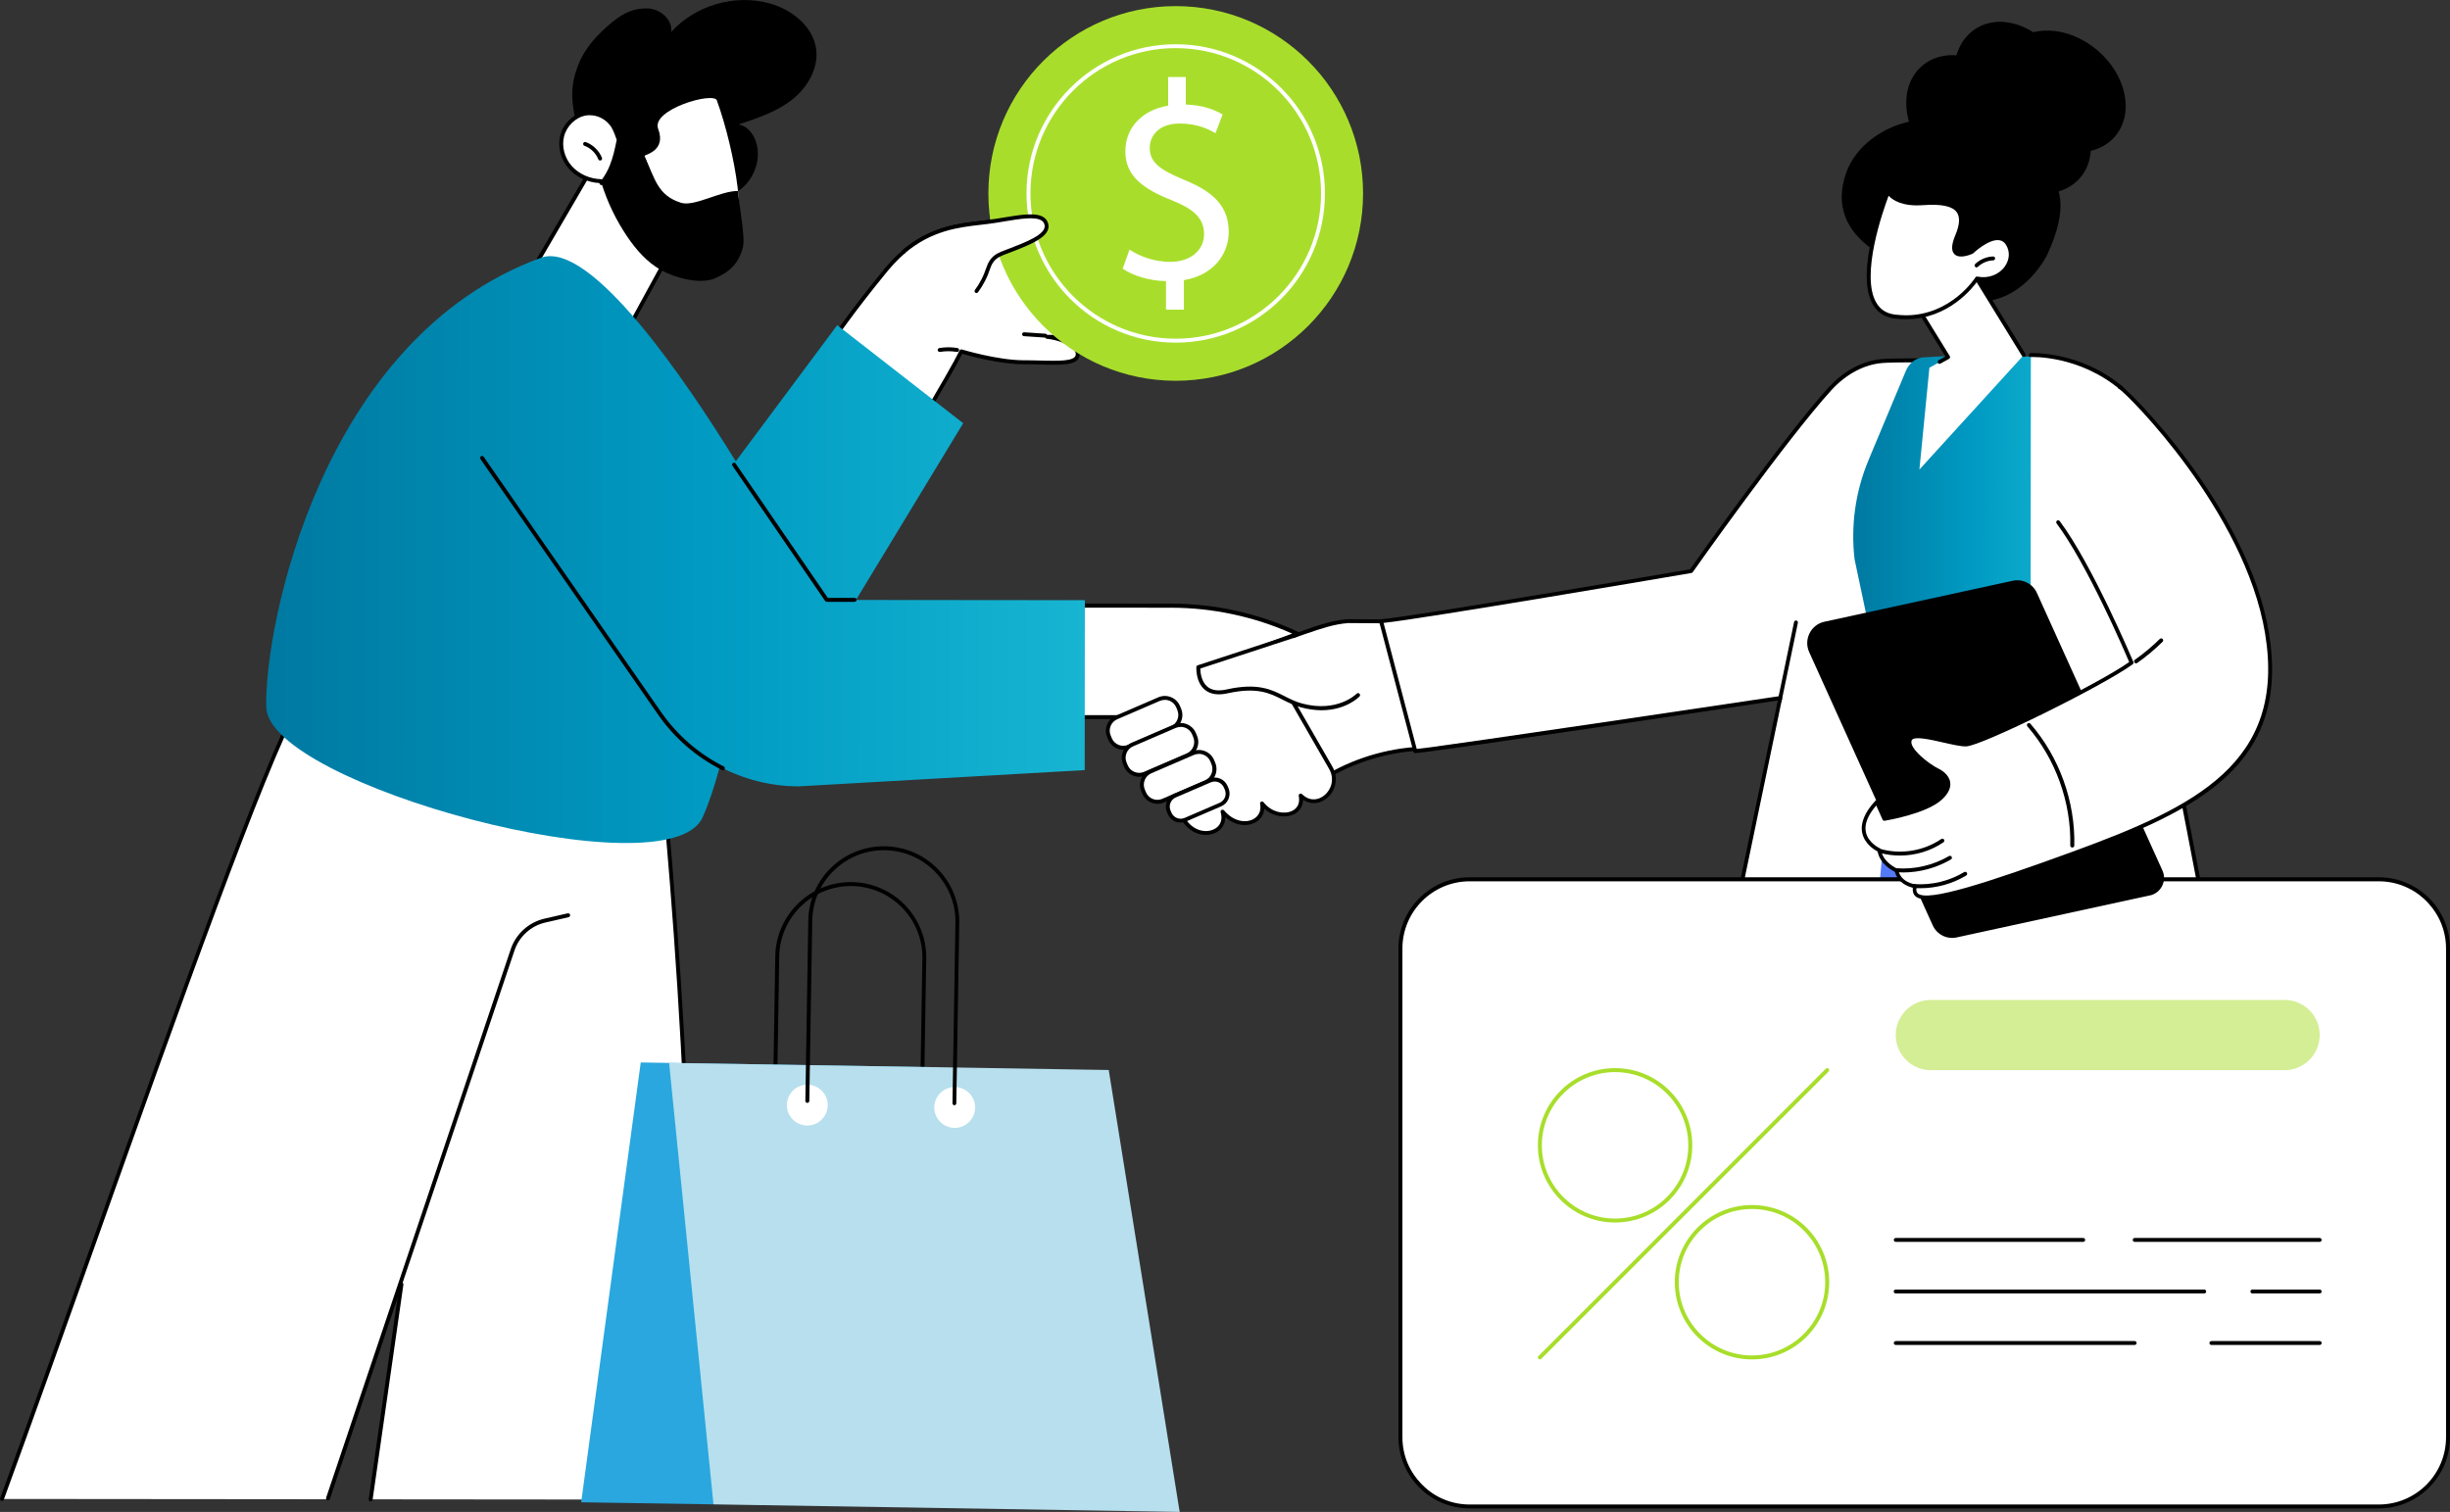 <?xml version="1.0" encoding="UTF-8"?><svg id="Warstwa_2" xmlns="http://www.w3.org/2000/svg" xmlns:xlink="http://www.w3.org/1999/xlink" viewBox="0 0 340.54 210.17"><rect x="0" y="0" width="340.54" height="210.17" fill="#333333" stroke="none"/><defs><style>.cls-1{fill:#fff;}.cls-2{fill:#b7dfed;}.cls-3,.cls-4{fill:#a8de2b;}.cls-5{fill:#29a7de;}.cls-6{fill:#5479f7;}.cls-7{fill:url(#Gradient_bez_nazwy_2-2);}.cls-8{fill:url(#Gradient_bez_nazwy_2);}.cls-4{opacity:.5;}</style><linearGradient id="Gradient_bez_nazwy_2" x1="257.75" y1="74.61" x2="288.96" y2="74.61" gradientTransform="translate(-.09 1.24) rotate(.05)" gradientUnits="userSpaceOnUse"><stop offset="0" stop-color="#0079a1"/><stop offset=".53" stop-color="#009ac2"/><stop offset="1" stop-color="#17b5d2"/></linearGradient><linearGradient id="Gradient_bez_nazwy_2-2" x1="37.18" y1="75.07" x2="150.96" y2="75.07" xlink:href="#Gradient_bez_nazwy_2"/></defs><g id="Warstwa_1-2"><g id="Personalized_selling"><path class="cls-6" d="m266.88,197.26l4.34-20.96,9.69-83.28-14.38,1.08c-11.68,24.31-24.84,68.61-34.32,103.12l34.67.03Z"/><path class="cls-6" d="m304.5,197.3c-.05-31.64-.05-65.05.21-74.15.53-18.4-15.68-28.77-15.68-28.77l-8.12-1.35-7.67,29.18s-1.14,39.79-3.07,75.05l34.32.03Z"/><path d="m271.31,177.58s0,0-.01,0c-.15,0-.27-.13-.26-.28.63-16.57.98-32.41.98-32.57,0-.02,0-.04,0-.06l5.1-19.43c.04-.15.19-.23.33-.2.15.04.23.19.19.33l-5.1,19.4c-.02.81-.37,16.32-.98,32.54,0,.15-.13.26-.27.26Z"/><path class="cls-1" d="m182.13,109.43l1.08-.71c4.04-2.65,8.69-4.24,13.52-4.6l16.4-5.18-2.46-12.43-23.26-.16c-2.45.16-4.67,1.07-7.22,1.92l-2.92.98-6.43,10.57,11.29,9.6Z"/><path d="m182.13,109.7c-.06,0-.13-.02-.18-.07l-11.29-9.6c-.1-.09-.13-.24-.06-.35l6.43-10.57c.03-.05.09-.1.15-.12l2.92-.98c.44-.15.87-.3,1.3-.45,2.02-.7,3.92-1.36,5.99-1.49l23.28.16c.13,0,.24.09.27.22l2.46,12.43c.03.14-.05.27-.19.31l-16.4,5.18s-.04.01-.06.01c-4.76.36-9.39,1.93-13.39,4.56l-1.08.71s-.1.04-.15.04Zm-10.93-9.94l10.96,9.32.91-.6c4.06-2.67,8.77-4.27,13.62-4.64l16.14-5.1-2.36-11.97-23.03-.16c-1.97.13-3.84.78-5.83,1.46-.43.15-.86.3-1.31.45l-2.82.94-6.26,10.29Z"/><path class="cls-1" d="m261.64,50.19c-2.81.22-5.35,1.75-7.25,3.83-6.3,6.89-19.33,25.37-19.33,25.37,0,0-38.9,6.64-43.09,6.97l4.76,18.06c3.81-.34,50.73-7.38,50.73-7.38l-17.71,85.05c13.88,10.89,25.4,9.39,25.4,9.39l12.58-141.37s-4.57-.03-6.09.09Z"/><path d="m235.99,186.58s-.09-.01-.13-.04c-2.13-1.21-4.24-2.64-6.28-4.24-.08-.06-.12-.17-.1-.27l17.63-84.66c-4.52.68-46.76,7.01-50.36,7.32-.14.01-.25-.07-.29-.2l-4.76-18.06c-.02-.08,0-.16.04-.23.05-.07.12-.11.2-.11,4.02-.31,40.64-6.55,42.96-6.95,1.01-1.43,13.28-18.73,19.29-25.31,2.12-2.31,4.76-3.71,7.43-3.92,1.51-.12,5.93-.09,6.11-.09.15,0,.27.12.27.28,0,.15-.12.27-.27.27h0s-4.58-.03-6.07.09c-2.53.2-5.04,1.53-7.07,3.74-6.22,6.8-19.18,25.16-19.31,25.34-.04.06-.11.1-.18.11-1.55.27-37.32,6.37-42.79,6.94l4.61,17.52c5.1-.55,50.02-7.29,50.48-7.35.09-.01.18.02.24.08s.09.16.07.24l-17.67,84.88c1.98,1.54,4.02,2.92,6.08,4.09.13.07.18.24.1.37-.05.09-.14.14-.24.14Z"/><path d="m247.37,97.7s-.04,0-.06,0c-.15-.03-.24-.18-.21-.32l2.27-10.91c.03-.15.18-.24.32-.21.15.03.24.18.21.32l-2.27,10.91c-.03.13-.14.22-.27.22Z"/><path class="cls-8" d="m288.82,55.99l-3.52-6.22s-9.1-.7-18-.09c-1.03.07-1.97.86-2.37,1.82l-5.21,12.45c-1.82,4.36-2.49,9.11-1.94,13.8l5.27,24.94,19.17.1,6.59-46.79Z"/><path class="cls-1" d="m282.15,191.5l.13-142.15s10.95-.61,17.26,10.21c5.77,9.89,6,30.5,6,30.5l-5.12,3.07,15.79,88.86s-14.73,7.86-34.07,9.52Z"/><path d="m294.89,54.24c-.06,0-.12-.02-.18-.06-5.77-4.85-12.35-4.55-12.42-4.55-.15.01-.28-.11-.29-.26,0-.15.11-.28.26-.29.07,0,6.86-.32,12.8,4.68.12.1.13.27.03.38-.05.06-.13.1-.21.1Z"/><path d="m304.41,187.09c-.11,0-.22-.07-.26-.19-.05-.14.03-.3.17-.35,6.4-2.13,10.69-4.26,11.59-4.73l-9.47-53.29c-1.08-6.05-4.25-22.2-4.28-22.36-.03-.15.07-.29.22-.32.15-.03.29.07.32.22.03.16,3.21,16.31,4.28,22.37l9.51,53.49c.02.12-.04.23-.14.29-.05.02-4.61,2.44-11.85,4.85-.03,0-.06.01-.09.01Z"/><rect class="cls-1" x="194.66" y="122.24" width="145.61" height="87.17" rx="9.6" ry="9.6"/><path d="m330.64,209.68h-126.36c-5.46,0-9.9-4.44-9.9-9.9v-67.93c0-5.46,4.44-9.9,9.9-9.9h126.36c5.46,0,9.9,4.44,9.9,9.9v67.93c0,5.46-4.44,9.9-9.9,9.9Zm-126.36-87.17c-5.16,0-9.35,4.19-9.35,9.35v67.93c0,5.16,4.19,9.35,9.35,9.35h126.36c5.16,0,9.35-4.19,9.35-9.35v-67.93c0-5.16-4.19-9.35-9.35-9.35h-126.36Z"/><circle class="cls-1" cx="224.49" cy="159.21" r="10.46"/><path class="cls-3" d="m224.49,169.94c-5.92,0-10.73-4.81-10.73-10.73,0-5.92,4.81-10.73,10.73-10.73,5.92,0,10.73,4.81,10.73,10.73,0,5.92-4.81,10.73-10.73,10.73Zm0-20.91c-5.61,0-10.18,4.57-10.18,10.18,0,5.61,4.57,10.18,10.18,10.18,5.61,0,10.18-4.57,10.18-10.18,0-5.61-4.57-10.18-10.18-10.18Z"/><circle class="cls-1" cx="243.52" cy="178.24" r="10.46" transform="translate(28.57 390.06) rotate(-80.78)"/><path class="cls-3" d="m243.52,188.97c-5.92,0-10.73-4.81-10.73-10.73,0-5.92,4.81-10.73,10.73-10.73,5.92,0,10.73,4.81,10.73,10.73,0,5.92-4.81,10.73-10.73,10.73Zm0-20.91c-5.61,0-10.18,4.57-10.18,10.18,0,5.61,4.57,10.18,10.18,10.18s10.18-4.57,10.18-10.18c0-5.61-4.57-10.18-10.18-10.18Z"/><path class="cls-3" d="m253.97,148.76l-39.94,39.94,39.94-39.94Z"/><path class="cls-3" d="m214.03,188.97c-.07,0-.14-.03-.19-.08-.11-.11-.11-.28,0-.39l39.94-39.94c.11-.11.28-.11.39,0,.11.11.11.28,0,.39l-39.94,39.94c-.05.05-.12.08-.19.08Z"/><path class="cls-1" d="m307.36,186.69h15.06s-15.06,0-15.06,0Z"/><path d="m322.43,186.96h-15.06c-.15,0-.27-.12-.27-.27s.12-.27.27-.27h15.06c.15,0,.27.12.27.27s-.12.27-.27.27Z"/><path class="cls-1" d="m263.49,186.69h33.21s-33.21,0-33.21,0Z"/><path d="m296.71,186.96h-33.21c-.15,0-.27-.12-.27-.27s.12-.27.27-.27h33.21c.15,0,.27.12.27.27s-.12.27-.27.27Z"/><path class="cls-1" d="m313.06,179.52h9.36s-9.36,0-9.36,0Z"/><path d="m322.43,179.8h-9.36c-.15,0-.27-.12-.27-.27s.12-.27.27-.27h9.36c.15,0,.27.12.27.27s-.12.27-.27.27Z"/><path class="cls-1" d="m263.49,179.52h42.89s-42.89,0-42.89,0Z"/><path d="m306.38,179.8h-42.89c-.15,0-.27-.12-.27-.27s.12-.27.27-.27h42.89c.15,0,.27.12.27.27s-.12.27-.27.27Z"/><path class="cls-1" d="m296.71,172.36h25.72s-25.72,0-25.72,0Z"/><path d="m322.43,172.63h-25.72c-.15,0-.27-.12-.27-.27s.12-.27.27-.27h25.72c.15,0,.27.12.27.27s-.12.27-.27.27Z"/><path class="cls-1" d="m263.49,172.36h26.06s-26.06,0-26.06,0Z"/><path d="m289.56,172.63h-26.06c-.15,0-.27-.12-.27-.27s.12-.27.27-.27h26.06c.15,0,.27.12.27.27s-.12.27-.27.27Z"/><path class="cls-4" d="m317.55,148.76h-49.17c-2.69,0-4.88-2.18-4.88-4.88,0-2.69,2.18-4.88,4.88-4.88h49.17c2.69,0,4.88,2.18,4.88,4.88,0,2.69-2.18,4.88-4.88,4.88Z"/><path d="m298.85,124.46l-26.88,5.85c-1.36.3-2.75-.4-3.33-1.68l-17.17-37.98c-.8-1.76.23-3.81,2.1-4.22l26.19-5.7c1.38-.3,2.79.41,3.37,1.71l17.44,38.57c.65,1.44-.19,3.12-1.72,3.46Z"/><path class="cls-1" d="m286.1,72.59s8.24-18.67,8.6-18.79c.38-.13,17.56,16.6,20.46,34.2,2.9,17.59-8.59,23.93-26.85,30.6-18.26,6.67-22.75,7.44-22.13,4.58,0,0-2.17-.25-2.56-2.19,0,0-2.12-.87-2.39-2.81,0,0-4.68-2.03-.34-6.7l1.06,2.34s5.66-.91,7.79-2.85c2.13-1.94.73-3.34-.39-3.88-1.13-.54-4.44-2.95-3.85-4.28.6-1.34,5.91.74,7.83.68,1.93-.07,18.66-8.21,22.98-11.36,0,0-5.63-13.43-10.2-19.53Z"/><path d="m267.83,125.01c-.76,0-1.27-.14-1.57-.41-.32-.28-.44-.68-.39-1.2-.62-.15-2.09-.66-2.49-2.22-.48-.23-2.08-1.11-2.4-2.82-.45-.23-1.82-1.05-2.14-2.58-.28-1.35.34-2.86,1.85-4.49.06-.07.15-.1.24-.08.09.01.17.07.2.16l.97,2.14c1.03-.19,5.62-1.09,7.44-2.75.76-.69,1.09-1.34,1-1.95-.13-.85-1.05-1.35-1.33-1.48-.88-.42-4.73-2.96-3.98-4.64.47-1.05,2.69-.54,5.03,0,1.22.28,2.36.54,3.04.52,1.79-.06,18.06-7.94,22.65-11.18-.72-1.7-5.89-13.67-10.09-19.27-.09-.12-.07-.29.05-.38.12-.09.29-.07.38.05,4.54,6.05,10.18,19.45,10.24,19.58.05.12.01.25-.09.33-4.14,3.02-21,11.34-23.13,11.41-.75.03-1.93-.25-3.18-.53-1.74-.4-4.13-.95-4.41-.31-.46,1.03,2.37,3.29,3.71,3.93.34.16,1.47.78,1.64,1.9.12.79-.28,1.61-1.18,2.43-2.16,1.97-7.69,2.88-7.93,2.92-.12.02-.24-.04-.29-.16l-.88-1.96c-1.18,1.37-1.67,2.61-1.44,3.7.32,1.53,1.95,2.25,1.96,2.26.09.04.15.12.16.21.24,1.76,2.2,2.59,2.22,2.6.08.03.15.11.16.2.35,1.72,2.25,1.97,2.33,1.98.08,0,.15.05.19.11.04.06.06.14.04.22-.13.61.03.83.16.95,1.37,1.2,9.63-1.47,21.6-5.84,16.92-6.18,29.63-12.34,26.67-30.3-2.82-17.08-19.2-33.33-20.26-33.97-.09-.02-.16-.09-.2-.18-.05-.14.03-.3.17-.35.13-.05.25.02.29.05,1.08.65,17.67,17.04,20.53,34.36,3.03,18.38-9.86,24.64-27.02,30.91-11.85,4.33-17.85,6.16-20.58,6.15Zm26.95-70.95s0,0,0,0c0,0,0,0,0,0Zm0,0s0,0,0,0c0,0,0,0,0,0Zm0,0s0,0,0,0c0,0,0,0,0,0Z"/><path d="m288.03,117.81h0c-.15,0-.27-.13-.27-.28.14-6-2.04-12.04-5.96-16.56-.1-.11-.09-.29.03-.39.11-.1.29-.09.39.03,4.01,4.62,6.24,10.79,6.1,16.93,0,.15-.13.27-.27.27Z"/><path d="m296.89,92.21c-.09,0-.17-.04-.22-.12-.09-.12-.06-.29.07-.38,1.23-.86,2.39-1.84,3.46-2.89.11-.11.28-.1.39,0,.11.11.11.28,0,.39-1.09,1.08-2.28,2.07-3.53,2.95-.05.03-.1.05-.16.05Z"/><path d="m266.88,123.47c-.27,0-.54,0-.8-.03-.15-.01-.26-.14-.25-.29.01-.15.14-.26.29-.25,2.39.16,4.84-.43,6.89-1.67.13-.08.3-.04.38.09.08.13.04.3-.09.38-1.92,1.16-4.17,1.78-6.41,1.77Z"/><path d="m264.51,121.27c-.33,0-.66-.01-.99-.04-.15-.01-.26-.14-.25-.29.01-.15.14-.26.29-.25,2.54.2,5.14-.4,7.34-1.69.13-.08.3-.03.37.1.08.13.03.3-.1.37-2.01,1.18-4.34,1.81-6.67,1.81Z"/><path d="m264.07,118.93c-.95,0-1.9-.13-2.82-.38-.15-.04-.23-.19-.19-.34.04-.15.19-.23.34-.19,2.84.79,5.99.27,8.43-1.39.12-.08.29-.05.38.07.08.12.05.29-.07.38-1.78,1.22-3.92,1.85-6.07,1.85Z"/><path d="m265.09,36.97s-11.97-3.27-8.45-13.03c2.59-7.17,15.11-11.45,22.65-1.54,0,0,11.58-.38,5.19,13.16,0,0-2.97,5.95-8.81,6.34-2.91.2-10.58-4.93-10.58-4.93Z"/><ellipse cx="273.47" cy="16.41" rx="7.52" ry="9.63" transform="translate(58.41 186.13) rotate(-41.71)"/><ellipse cx="279.82" cy="12.07" rx="7.52" ry="9.63" transform="translate(38.85 154.83) rotate(-33.11)"/><ellipse cx="281.81" cy="18.44" rx="7.52" ry="9.63" transform="translate(85.55 221.52) rotate(-49.72)"/><ellipse cx="286.65" cy="12.71" rx="7.52" ry="9.63" transform="translate(91.63 223.18) rotate(-49.72)"/><polygon class="cls-1" points="273.87 37.25 281.3 49.35 266.79 65.27 268.18 51.12 270.79 49.66 266.23 42.26 273.87 37.25"/><path d="m269.6,50.59c-.1,0-.19-.05-.24-.14-.07-.13-.03-.3.1-.37l.94-.53-4.41-7.16c-.08-.13-.04-.3.09-.38l7.73-4.83c.06-.04.14-.05.21-.03.07.02.13.06.17.12l7.33,11.92c.08.13.04.3-.09.38-.13.08-.3.04-.38-.09l-7.19-11.69-7.27,4.54,4.42,7.17c.04.06.05.14.03.21-.02.07-.07.13-.13.17l-1.19.66s-.09.03-.13.03Z"/><path class="cls-1" d="m274.8,38.71s-3.85,6.24-11.43,5.29c-7.56-.95-.93-17.36-.93-17.36,0,0,.9,1.89,4.82,1.6,3.92-.29,6.46.51,4.79,4.51-1.67,3.99,2.04,2.25,2.04,2.25,0,0,3.59-3.44,5-1.08,1.41,2.36-1.06,5.44-4.29,4.79Z"/><path d="m264.89,44.37c-.5,0-1.02-.03-1.56-.1-1.34-.17-2.35-.81-3-1.92-2.66-4.53,1.67-15.35,1.85-15.81.04-.1.14-.17.24-.17.11-.01.21.06.25.15,0,.01.9,1.71,4.56,1.45,2.79-.2,4.44.18,5.18,1.21.6.84.56,2.04-.12,3.68-.6,1.44-.41,1.93-.24,2.09.39.37,1.47,0,1.87-.18.3-.28,2.38-2.15,4.03-1.93.58.08,1.04.39,1.36.94.66,1.11.59,2.44-.21,3.56-.92,1.29-2.54,1.94-4.19,1.67-.63.9-4.03,5.37-10.03,5.36Zm-2.38-17.16c-.8,2.13-3.94,11.08-1.71,14.87.56.96,1.41,1.5,2.6,1.65.51.06,1.01.09,1.49.1,6.34,0,9.64-5.2,9.68-5.26.06-.1.18-.15.29-.12,1.49.3,2.99-.25,3.81-1.42.66-.94.73-2.04.18-2.96-.24-.4-.56-.63-.97-.68-1.48-.2-3.59,1.8-3.61,1.82-.02.02-.05.04-.07.05-.18.08-1.78.8-2.52.09-.49-.47-.45-1.35.12-2.7.6-1.43.66-2.49.18-3.15-.61-.85-2.15-1.17-4.7-.98-2.89.21-4.22-.72-4.77-1.31Z"/><path d="m274.74,37.18c-.07,0-.14-.03-.2-.09-.1-.11-.1-.28,0-.39.66-.63,1.57-1.02,2.49-1.05.16,0,.28.11.28.26,0,.15-.11.28-.26.28-.79.03-1.56.36-2.13.9-.05.05-.12.08-.19.08Z"/><path class="cls-1" d="m45.52,208.42l10.56-31.84c-.34,2.14-3.97,28.49-4.56,31.84l43.62.04c3.44-48.14-4.52-114.94-4.52-114.94l-49.08,4.22c-6.67,11.82-27.48,73.01-41.25,110.63l45.25.04Z"/><path d="m.27,208.65s-.06,0-.09-.02c-.14-.05-.21-.21-.16-.35,3.89-10.63,8.26-22.9,12.89-35.9,11.6-32.58,23.59-66.27,28.38-74.76.04-.08.12-.13.21-.14l49.08-4.22c.15-.02.28.09.29.24.07.56,6.63,56.45,5.17,102.29,0,.15-.13.27-.28.26-.15,0-.27-.13-.26-.28,1.41-44.18-4.64-97.72-5.13-101.95l-48.68,4.18c-4.82,8.66-16.74,42.15-28.27,74.55-4.63,13-9,25.28-12.89,35.91-.04.11-.15.18-.26.18Z"/><path d="m45.59,208.56s-.06,0-.09-.01c-.14-.05-.22-.2-.17-.35l25.65-76.22c.7-2.14,2.51-3.78,4.7-4.28l3.23-.74c.15-.03.29.06.33.21.03.15-.06.29-.21.33l-3.23.74c-2.01.46-3.66,1.96-4.3,3.92l-25.65,76.22c-.04.11-.15.19-.26.19Z"/><path d="m51.52,208.7s-.03,0-.04,0c-.15-.02-.25-.16-.23-.31l4.28-29.9c.02-.15.16-.25.31-.23.15.02.25.16.23.31l-4.28,29.9c-.02.14-.14.23-.27.23Z"/><path class="cls-1" d="m83.83,20.73l-10.46,17.93c4.68,2.11,11.11,5.64,13.19,8.46l8.8-16.11c-.2-1.14-6.79-15.86-11.54-10.27Z"/><path d="m86.57,47.38c-.09,0-.17-.04-.22-.11-2.02-2.73-8.32-6.22-13.09-8.37-.07-.03-.12-.09-.15-.17-.02-.07-.01-.15.02-.22l10.46-17.93s.02-.03.03-.04c.99-1.17,2.14-1.59,3.41-1.24,4.24,1.15,8.45,10.79,8.6,11.64.01.06,0,.12-.03.18l-8.8,16.11c-.04.08-.13.14-.22.14,0,0-.01,0-.02,0Zm-12.81-8.85c4.61,2.1,10.49,5.38,12.76,8.09l8.55-15.66c-.35-1.22-4.35-10.08-8.19-11.12-1.06-.29-1.99.06-2.84,1.05l-10.29,17.65Z"/><path d="m85.08,3.1c1.66-1.41,3.2-1.98,4.94-1.93,1.74.05,3.5,1.55,3.27,3.28,3.34-3.7,8.83-5.31,13.64-3.99,3.1.85,6.08,3.18,6.51,6.36.36,2.71-1.23,5.38-3.38,7.06-2.15,1.68-4.81,2.56-7.41,3.42,1.98.38,2.87,2.72,2.66,4.72-.18,1.73-1.13,3.52-2.82,4.61-3.44,2.21-8.61,3.01-12.62,2.21-3.39-.68-8.67-4.89-9.25-8.75-.65-4.41-1.94-6.85-.23-11.11,1.03-2.56,2.82-4.31,4.67-5.88Z"/><path d="m83.79,22.67c-.14,0-.25-.1-.27-.24-.06-.46-.33-.91-.73-1.22-.41-.32-.91-.46-1.37-.4-.15.02-.29-.09-.31-.24-.02-.15.09-.29.24-.31.6-.08,1.25.11,1.77.51.52.4.87.98.94,1.59.02.15-.09.29-.24.31-.01,0-.02,0-.03,0Z"/><path class="cls-1" d="m85.99,19.41c-.29-.81-.54-1.64-1.12-2.32-.86-.99-2.2-1.53-3.51-1.29-1.55.28-2.84,1.58-3.22,3.11-.38,1.53.11,3.23,1.17,4.4,1.06,1.17,2.63,1.83,4.21,1.88.03.09.06.18.09.27.59-.69,1.05-1.49,1.39-2.33.48-1.19.75-2.45,1-3.72Z"/><path d="m83.61,25.73s-.04,0-.06,0c-.1-.02-.18-.09-.21-.19l-.03-.09c-1.65-.1-3.17-.81-4.21-1.96-1.15-1.28-1.63-3.06-1.23-4.65.41-1.66,1.83-3.02,3.44-3.32,1.37-.25,2.81.28,3.76,1.38.55.63.81,1.38,1.07,2.1l.11.31s.02.1.01.14c-.24,1.23-.51,2.53-1.01,3.77-.38.93-.86,1.74-1.44,2.41-.05.06-.13.09-.21.09Zm-1.62-9.72c-.19,0-.39.02-.58.05-1.41.26-2.64,1.45-3.01,2.91-.35,1.41.07,3,1.11,4.15.97,1.07,2.47,1.74,4.02,1.79.05,0,.1.02.14.04.42-.55.78-1.2,1.08-1.93.47-1.17.74-2.41.97-3.59l-.09-.24c-.25-.7-.48-1.37-.96-1.92-.69-.8-1.68-1.25-2.67-1.25Z"/><path class="cls-1" d="m99.65,13.96c-.46-1.26-9.18,1.27-8.17,3.95,1.2,3.14-2,3.6-1.91,3.78,1.48,3.12.93,8.04,4.22,9.1,1.88.61,7.1-1.62,8.94-2.29-.04-.83-.12-1.65-.21-2.47-.43-3.67-1.61-8.59-2.88-12.07Z"/><path d="m94.63,28.18c-3.29-1.06-3.58-3.37-5.06-6.49-.09-.19-.16-.38-.24-.57-.08.14-.19.26-.33.36-.79.58-1.95-.02-2.46-.86-.23-.39-.4-.8-.55-1.22-.24,1.26-.51,2.53-1,3.72-.34.84-.8,1.65-1.39,2.33.82,2.64,2.03,5.15,3.58,7.44,1.24,1.83,2.75,3.55,4.68,4.64,1.93,1.09,5.42,2.04,7.46,1.18,2.12-.9,3.36-2.1,3.94-4.33.37-1.43-.61-6.35-.68-7.83-2.41-.05-6.08,2.24-7.96,1.63Z"/><path d="m83.41,22.31c-.11,0-.21-.07-.25-.17-.34-.86-1.06-1.56-1.93-1.88-.14-.05-.21-.21-.16-.35.05-.14.21-.21.35-.16,1.01.37,1.85,1.19,2.25,2.19.06.14-.01.3-.15.35-.03.01-.07.02-.1.02Z"/><path class="cls-1" d="m126.51,61.33c1.93-3.43,5.71-9.66,7.12-12.48,0,0,4.96,1.52,8.69,1.51,3.74,0,7.16.44,7.47-.9.31-1.34-2.31-2.46-4.23-2.62,0,0,9.94.24,9.72-2.88-.22-3.12-4.31-1.79-4.31-1.79,0,0,4.71-1.68,3.56-3.97-1.15-2.29-4.62-.1-4.62-.1,0,0,2.67-1.81,1.47-3.37-1.2-1.56-6.69,1.94-11.05.11,0,0,5.66-1.43,5.16-3.55-.5-2.12-4.49-.91-8.27-.42-3.78.49-9.06.58-14.05,6.65-4.99,6.07-8.29,10.97-8.29,10.97,0,0,5.74,7.41,11.64,12.84Z"/><path d="m126.51,61.6c-.07,0-.13-.03-.18-.07-5.85-5.38-11.62-12.8-11.68-12.87-.07-.09-.08-.22-.01-.32.03-.05,3.36-4.98,8.31-10.99,4.64-5.63,9.6-6.2,13.23-6.62.34-.04.68-.08,1-.12.75-.1,1.52-.22,2.26-.35,3.14-.52,5.85-.97,6.31.98.44,1.85-2.86,3.12-4.51,3.64,2.13.57,4.47.05,6.39-.39,1.86-.42,3.32-.75,3.96.09.31.4.42.84.35,1.32-.07.46-.32.89-.61,1.26.67-.22,1.45-.36,2.13-.17.58.16,1.02.53,1.31,1.1.25.51.28,1.02.07,1.54-.33.83-1.22,1.51-2.06,1.99h0c.61,0,1.26.11,1.78.46.59.39.91,1.02.97,1.86.03.48-.13.92-.5,1.3-1.28,1.34-4.87,1.73-7.25,1.84.84.32,1.58.76,1.98,1.31.27.36.36.75.27,1.13-.29,1.28-2.44,1.22-5.42,1.15-.75-.02-1.52-.04-2.31-.04h-.04c-3.32,0-7.5-1.16-8.51-1.45-.93,1.83-2.69,4.84-4.4,7.75-.99,1.69-1.93,3.29-2.62,4.53-.04.07-.11.12-.2.14-.01,0-.03,0-.04,0Zm-11.31-13.12c.85,1.08,5.98,7.52,11.24,12.41.68-1.2,1.54-2.68,2.46-4.24,1.77-3.02,3.59-6.14,4.48-7.93.06-.12.2-.18.32-.14.05.01,4.92,1.49,8.57,1.5.06,0,.13,0,.19,0,.75,0,1.48.02,2.18.04,2.41.06,4.68.11,4.87-.73.05-.23,0-.45-.18-.69-.62-.85-2.46-1.49-3.8-1.6-.15-.01-.26-.14-.25-.29,0-.15.13-.27.28-.26.07,0,7.32.15,9.09-1.7.26-.27.37-.56.35-.89-.05-.68-.29-1.15-.73-1.45-1.13-.76-3.2-.1-3.22-.1-.14.05-.29-.03-.34-.17-.05-.14.03-.3.17-.35.03-.01,2.88-1.04,3.46-2.5.15-.37.13-.73-.05-1.09-.22-.43-.53-.7-.96-.82-1.33-.37-3.24.82-3.26.83-.13.08-.29.04-.37-.08-.08-.12-.05-.29.07-.38.01-.01,1.47-1.01,1.64-2.08.05-.33-.03-.62-.24-.9-.43-.56-1.81-.25-3.41.11-2.24.5-5.03,1.13-7.53.08-.11-.05-.18-.16-.17-.27,0-.12.09-.22.21-.24,1.5-.38,5.32-1.7,4.96-3.22-.34-1.45-2.82-1.04-5.69-.56-.75.12-1.52.25-2.28.35-.33.04-.66.08-1.01.12-3.73.43-8.37.97-12.87,6.43-4.42,5.37-7.55,9.88-8.16,10.78Z"/><path d="m145.29,46.93s-.01,0-.02,0l-2.95-.2c-.15-.01-.26-.14-.25-.29.01-.15.14-.26.29-.25l2.95.2c.15.01.26.14.25.29,0,.14-.13.25-.27.25Z"/><path d="m147.22,42.6c-1.5,0-2.99-.12-4.47-.35-.15-.02-.25-.16-.23-.31.02-.15.17-.25.31-.23,2.51.4,5.07.45,7.6.17.15-.02.29.09.3.24.02.15-.09.29-.24.3-1.09.12-2.18.18-3.27.18Z"/><path d="m146.35,38.87c-1.35,0-2.69-.16-4-.47-.15-.03-.24-.18-.2-.33.03-.15.18-.24.33-.2,2.24.54,4.63.6,6.9.18.15-.03.29.07.32.22.03.15-.07.29-.22.32-1.03.19-2.08.28-3.13.28Z"/><path d="m133.04,48.92s-.03,0-.05,0c-.78-.13-1.56-.13-2.34,0-.15.02-.29-.08-.31-.23-.02-.15.08-.29.23-.31.84-.14,1.69-.14,2.52,0,.15.03.25.17.22.32-.02.13-.14.23-.27.23Z"/><circle class="cls-3" cx="163.42" cy="26.89" r="26.04"/><path class="cls-1" d="m163.4,47.63c-11.44-.01-20.73-9.32-20.72-20.76.01-11.44,9.32-20.73,20.76-20.72,11.44.01,20.73,9.32,20.72,20.76-.01,11.44-9.32,20.73-20.76,20.72Zm.04-40.94c-11.14-.01-20.2,9.04-20.21,20.18-.01,11.14,9.04,20.2,20.18,20.21,11.14.01,20.2-9.04,20.21-20.18.01-11.14-9.04-20.2-20.18-20.21Z"/><path class="cls-1" d="m162.07,43.06v-3.98c-2.28-.04-4.64-.75-6.02-1.74l.95-2.64c1.42.95,3.46,1.7,5.67,1.7,2.8,0,4.69-1.61,4.69-3.86s-1.53-3.51-4.45-4.69c-4.02-1.58-6.5-3.39-6.49-6.82,0-3.27,2.33-5.75,5.95-6.34v-3.98s2.45,0,2.45,0v3.82c2.36.08,3.97.71,5.12,1.38l-.99,2.6c-.83-.47-2.44-1.34-4.96-1.34-3.03,0-4.18,1.81-4.18,3.38,0,2.05,1.45,3.07,4.88,4.49,4.06,1.66,6.1,3.71,6.1,7.21,0,3.11-2.17,6.02-6.23,6.69v4.1s-2.49,0-2.49,0Z"/><path class="cls-1" d="m125.61,35c4.22-3.59,8.43-3.72,11.59-4.13,3.78-.49,7.93-1.73,8.27.42.24,1.52-2.78,2.63-5.16,3.55-1,.39-1.81.58-2.43,1.4-.54.71-.5,1.33-1.21,2.7-.35.67-.7,1.19-.95,1.52l-10.12-5.47Z"/><path d="m135.73,40.74c-.06,0-.11-.02-.16-.05-.12-.09-.15-.26-.06-.38.35-.47.66-.97.92-1.49.32-.63.48-1.08.62-1.48.16-.45.3-.84.61-1.26.57-.76,1.29-1.02,2.11-1.33.14-.05.29-.11.44-.17l.24-.09c2.09-.81,4.95-1.91,4.75-3.16-.05-.29-.17-.5-.39-.65-.87-.62-3.01-.27-5.28.11-.76.13-1.54.26-2.31.35-.33.04-.66.08-1.01.12-2.99.35-6.72.78-10.44,3.94-.12.1-.29.08-.39-.03-.1-.11-.08-.29.03-.38,3.85-3.27,7.67-3.72,10.73-4.07.34-.04.68-.08,1-.12.76-.1,1.53-.23,2.29-.35,2.49-.41,4.63-.77,5.69-.01.33.24.54.58.61,1.01.27,1.68-2.58,2.78-5.09,3.76l-.24.09c-.15.06-.3.12-.45.17-.77.29-1.39.51-1.86,1.14-.26.35-.37.67-.53,1.11-.14.4-.31.89-.65,1.55-.28.54-.61,1.07-.97,1.56-.05.07-.14.11-.22.11Z"/><path class="cls-1" d="m142.62,84.17l20.2.02c6.06,0,12.04,1.34,17.52,3.9l-5.02,1.85,9.66,16.79c1.62,2.82-1.62,6.05-4.02,3.99-.05-.05-.11-.1-.16-.15.59,2.91-3.37,3.65-5.37,1.11.54,2.66-3.07,3.99-5.49,1.14.88,3.06-3.43,4.26-5.39,1.12-2.08-3.32-8.46-14.25-8.46-14.25h-13.84s.38-15.52.38-15.52Z"/><path d="m167.6,116.06c-1.15,0-2.43-.59-3.3-1.98-1.93-3.08-7.64-12.85-8.38-14.12h-13.68c-.07-.01-.14-.04-.2-.1-.05-.05-.08-.12-.08-.2l.38-15.5c0-.15.13-.27.27-.27l20.2.02c6.05,0,12.15,1.36,17.64,3.93.1.05.16.15.16.26s-.08.21-.18.25l-4.72,1.74,9.5,16.5c.95,1.65.33,3.45-.77,4.36-1.01.84-2.27.91-3.32.23-.02.91-.49,1.65-1.33,2.04-1.09.5-2.77.35-4.05-.8-.07.85-.56,1.58-1.38,1.97-1.06.52-2.65.43-4.04-.79,0,.97-.52,1.78-1.44,2.19-.38.17-.82.26-1.27.26Zm-25.08-16.65h13.56c.1.01.19.06.24.15.06.11,6.4,10.96,8.45,14.24,1.04,1.66,2.74,2.02,3.89,1.51.95-.42,1.33-1.32,1.01-2.4-.04-.12.02-.26.13-.32.11-.06.25-.03.34.06,1.32,1.56,2.96,1.76,3.98,1.26.84-.41,1.22-1.22,1.03-2.17-.03-.12.04-.25.15-.3.11-.05.25-.02.33.08,1.14,1.44,2.87,1.7,3.93,1.22.81-.37,1.16-1.14.96-2.1-.02-.12.03-.24.14-.29.11-.06.23-.04.32.04.05.05.1.09.15.14,1.08.93,2.24.62,2.96.02.9-.74,1.48-2.21.65-3.67l-9.66-16.79c-.04-.07-.05-.15-.02-.23.03-.08.09-.14.16-.16l4.4-1.62c-5.25-2.35-11.05-3.6-16.8-3.6l-19.94-.02-.36,14.96Z"/><rect class="cls-1" x="153.79" y="98.27" width="10.46" height="4.42" rx="2.21" ry="2.21" transform="translate(-26.77 71.08) rotate(-23.29)"/><path d="m156.14,104.22c-.29,0-.57-.05-.84-.16-.57-.23-1.01-.66-1.25-1.22l-.15-.36c-.24-.56-.25-1.18-.02-1.75.23-.57.66-1.01,1.22-1.25l5.91-2.55c.56-.24,1.18-.25,1.75-.02.57.23,1.01.66,1.25,1.22l.15.36c.5,1.16-.04,2.51-1.2,3l-5.91,2.55c-.29.13-.6.19-.91.19Zm5.76-6.93c-.23,0-.47.05-.69.14l-5.91,2.55c-.43.18-.76.52-.93.95-.17.43-.17.9.02,1.33l.15.36c.18.43.52.76.95.93.43.17.9.17,1.33-.02l5.91-2.55c.88-.38,1.29-1.4.91-2.29l-.15-.36c-.18-.43-.52-.76-.95-.93-.21-.08-.42-.12-.64-.12Zm.95,3.95h0s0,0,0,0Z"/><rect class="cls-1" x="156" y="102.03" width="10.46" height="4.42" rx="2.21" ry="2.21" transform="translate(-28.08 72.26) rotate(-23.29)"/><path d="m158.35,107.98c-.29,0-.57-.05-.84-.16-.57-.23-1.01-.66-1.25-1.22l-.15-.36c-.24-.56-.25-1.18-.02-1.75.23-.57.66-1.01,1.22-1.25l5.91-2.55c.56-.24,1.18-.25,1.75-.02.57.23,1.01.66,1.25,1.22l.15.36c.5,1.16-.04,2.51-1.2,3l-5.91,2.55c-.29.13-.6.19-.91.19Zm5.76-6.93c-.23,0-.46.05-.69.14l-5.91,2.55c-.43.18-.76.52-.93.95-.17.43-.17.9.02,1.33l.15.36c.18.43.52.76.95.93.43.17.9.17,1.33-.02l5.91-2.55c.88-.38,1.29-1.4.91-2.29l-.15-.36c-.28-.66-.92-1.05-1.6-1.05Zm.95,3.95h0s0,0,0,0Z"/><rect class="cls-1" x="158.53" y="105.79" width="10.46" height="4.42" rx="2.21" ry="2.21" transform="translate(-29.36 73.56) rotate(-23.29)"/><path d="m160.88,111.73c-.29,0-.57-.05-.84-.16-.57-.23-1.01-.66-1.25-1.22l-.15-.36c-.24-.56-.25-1.18-.02-1.75.23-.57.66-1.01,1.22-1.25l5.91-2.55c.56-.24,1.18-.25,1.75-.02.57.23,1.01.66,1.25,1.22l.15.36c.5,1.16-.04,2.51-1.2,3l-5.91,2.55c-.29.13-.6.19-.91.19Zm5.76-6.93c-.23,0-.47.05-.69.14l-5.91,2.55c-.43.18-.76.52-.93.95-.17.43-.17.9.02,1.33l.15.36c.18.43.52.76.95.93.43.17.9.17,1.33-.02l5.91-2.55c.88-.38,1.29-1.4.91-2.29l-.15-.36c-.18-.43-.52-.76-.95-.93-.21-.08-.42-.12-.64-.12Zm.95,3.95h0s0,0,0,0Z"/><rect class="cls-1" x="162.17" y="109.4" width="8.63" height="3.64" rx="1.82" ry="1.82" transform="translate(-30.41 74.9) rotate(-23.29)"/><path d="m164.1,114.35c-.24,0-.48-.05-.71-.14-.48-.19-.86-.56-1.06-1.03l-.13-.3c-.42-.98.03-2.12,1.01-2.54l4.87-2.1c.98-.42,2.12.03,2.54,1.01l.13.3c.2.47.21,1,.02,1.48-.19.48-.56.86-1.03,1.06l-4.87,2.1c-.25.11-.51.16-.77.16Zm4.75-5.71c-.19,0-.37.04-.55.11l-4.87,2.1c-.7.3-1.03,1.12-.73,1.82l.13.3c.15.34.42.6.76.74.34.14.72.13,1.06-.01l4.87-2.1c.34-.15.6-.42.74-.76.14-.34.13-.72-.01-1.06l-.13-.3c-.15-.34-.42-.6-.76-.74-.17-.07-.34-.1-.51-.1Z"/><path class="cls-1" d="m179.44,88.43l-12.87,4.31s-.27,4.32,3.98,3.38c5.98-1.32,7.2,1.1,10.35,1.95,5.15,1.39,7.87-1.43,7.87-1.43l-9.34-8.2Z"/><path d="m183.69,98.73c-.85,0-1.8-.12-2.85-.4-.95-.26-1.74-.66-2.5-1.04-1.85-.94-3.59-1.82-7.73-.91-1.35.3-2.41.12-3.17-.52-1.26-1.08-1.16-3.06-1.15-3.14,0-.11.08-.21.19-.24l13.62-4.46c.14-.05.3.03.34.17.05.14-.03.3-.17.34l-13.43,4.4c0,.48.11,1.78.96,2.51.62.53,1.52.66,2.69.4,4.32-.96,6.24.01,8.09.95.77.39,1.49.76,2.39,1,4.92,1.33,7.57-1.33,7.6-1.36.1-.11.28-.11.39,0,.11.1.11.28,0,.39-.09.1-1.89,1.91-5.28,1.91Z"/><path class="cls-7" d="m118.98,83.39l14.9-24.56-17.51-13.63-14.1,18.93c-6.76-10.98-20.15-30.83-27.08-28.3-30.72,11.25-38.49,51.58-38.18,62.49.3,10.76,55.8,25.78,60.63,15.34.83-1.81,1.64-4.26,2.41-7.08,3.34,1.76,7.1,2.73,10.99,2.73l39.73-2.26.02-23.62-31.81-.03Z"/><path d="m118.8,83.66h-3.88c-.09,0-.17-.05-.23-.12l-12.88-18.79c-.09-.12-.05-.29.07-.38.12-.09.29-.05.38.07l12.8,18.67h3.73c.15,0,.27.13.27.28s-.12.27-.27.27Z"/><path d="m100.49,107.07s-.08,0-.12-.03c-3.56-1.78-6.64-4.45-8.91-7.72l-24.68-35.51c-.09-.12-.06-.29.07-.38.12-.09.29-.06.38.07l24.68,35.51c2.22,3.19,5.23,5.8,8.7,7.54.13.07.19.23.12.37-.05.1-.14.15-.24.15Z"/><path d="m128.07,158.62c-.15,0-.27-.13-.27-.28l.41-25.09c.09-5.47-4.3-10-9.79-10.08-5.48-.09-10.02,4.29-10.11,9.76l-.41,25.09c0,.15-.13.27-.28.27s-.27-.13-.27-.28l.41-25.09c.09-5.77,4.88-10.39,10.66-10.3,5.79.09,10.42,4.87,10.32,10.64l-.41,25.09c0,.15-.13.27-.28.27Z"/><polygon class="cls-5" points="109.93 189.09 99.17 209.12 80.78 208.83 89.06 147.69 130.42 148.36 109.93 189.09"/><polygon class="cls-2" points="163.97 210.17 99.17 209.12 93 147.75 154.11 148.74 163.97 210.17"/><path class="cls-1" d="m109.55,152.63c.55-1.47,2.18-2.22,3.65-1.67,1.47.55,2.22,2.18,1.67,3.65-.55,1.47-2.18,2.22-3.65,1.67-1.47-.55-2.22-2.18-1.67-3.65Z"/><path class="cls-1" d="m130.04,152.96c.55-1.47,2.18-2.22,3.65-1.67,1.47.55,2.22,2.18,1.67,3.65-.55,1.47-2.18,2.22-3.65,1.67-1.47-.55-2.22-2.18-1.67-3.65Z"/><path d="m132.66,153.64c-.15,0-.27-.13-.27-.28l.41-25.09c.09-5.47-4.3-10-9.79-10.08-5.48-.09-10.02,4.29-10.11,9.76l-.41,25.09c0,.15-.13.27-.28.27s-.27-.13-.27-.28l.41-25.09c.09-5.77,4.88-10.39,10.66-10.3,5.79.09,10.42,4.87,10.32,10.64l-.41,25.09c0,.15-.13.27-.28.27Z"/></g></g></svg>